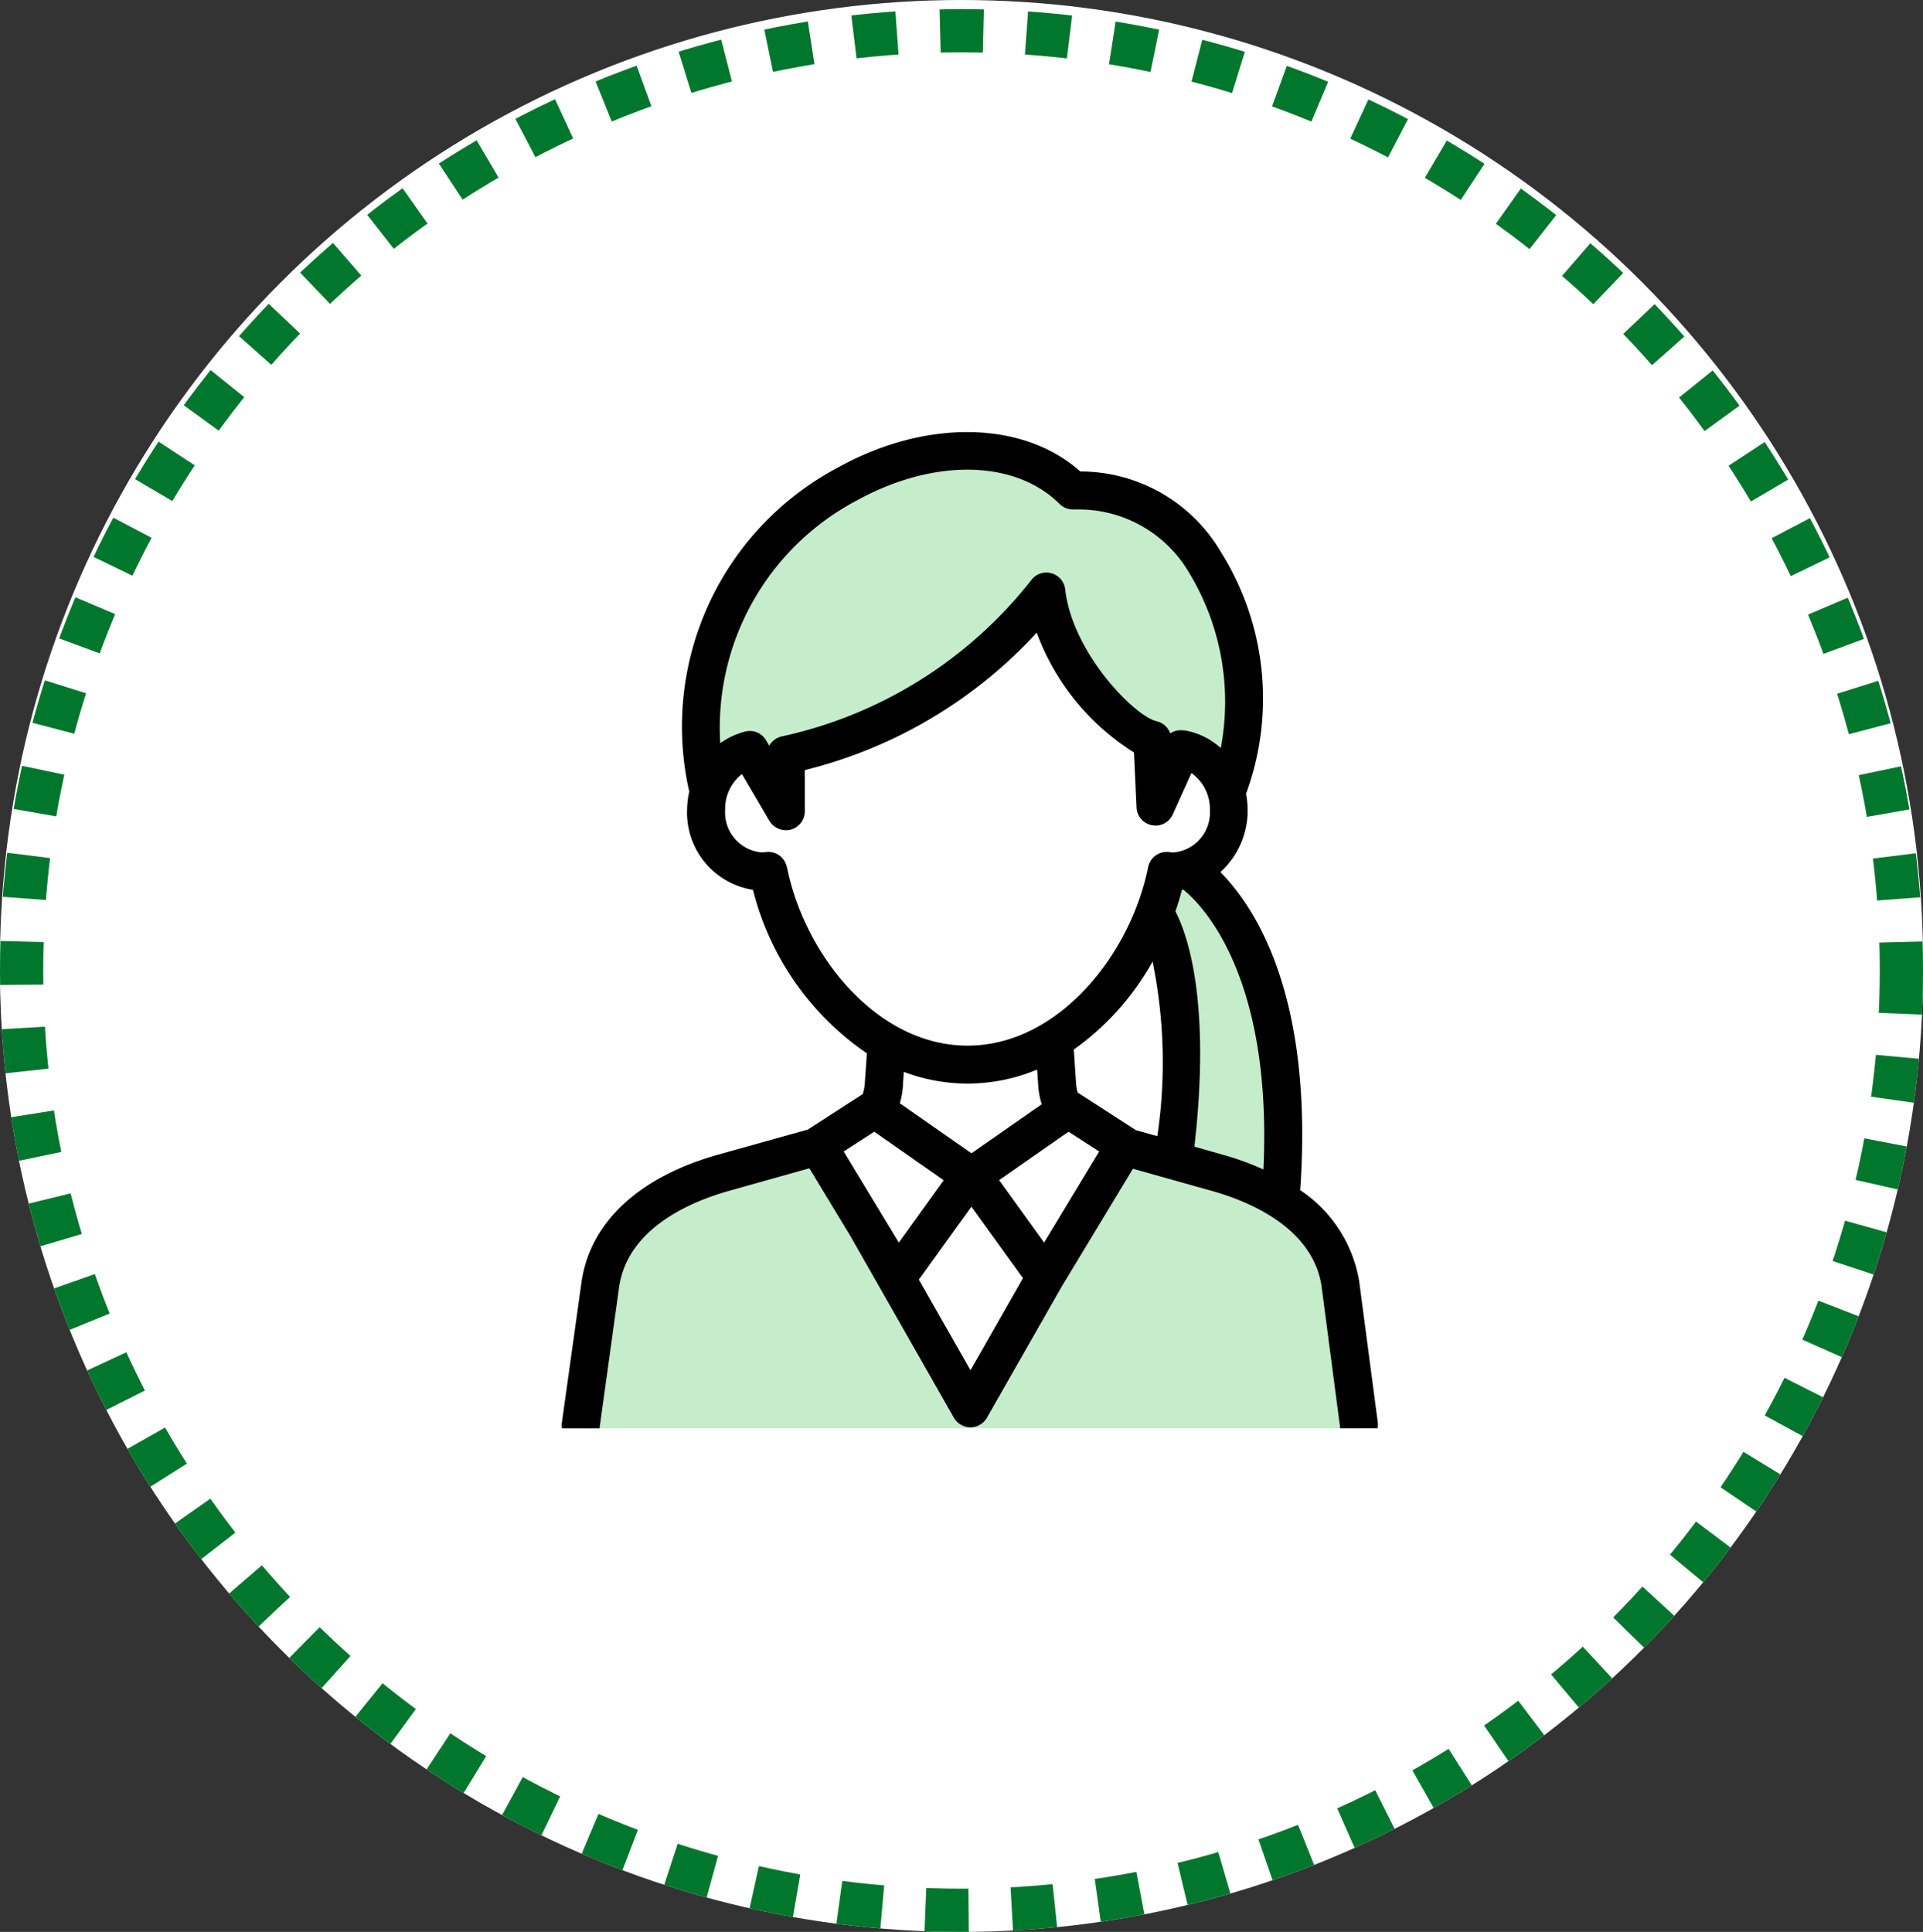 <svg xmlns="http://www.w3.org/2000/svg" xmlns:xlink="http://www.w3.org/1999/xlink" width="89" height="89.423" viewBox="0 0 89 89.423">
  <rect x="0" y="0" width="89" height="89.423" fill="#333333" stroke="none"/>
  <defs>
    <clipPath id="clip-path">
      <rect id="長方形_559" data-name="長方形 559" width="37.772" height="46.118" fill="none"/>
    </clipPath>
  </defs>
  <g id="グループ_208" data-name="グループ 208" transform="translate(-1030 -2211)">
    <circle id="楕円形_11" data-name="楕円形 11" cx="44.5" cy="44.5" r="44.5" transform="translate(1030 2211.423)" fill="#fff"/>
    <circle id="楕円形_29" data-name="楕円形 29" cx="44.5" cy="44.5" r="44.5" transform="translate(1030 2211)" fill="#fff"/>
    <g id="楕円形_12" data-name="楕円形 12" transform="translate(1030 2211.423)" fill="none" stroke="#00772c" stroke-width="2" stroke-dasharray="2 2">
      <circle cx="44.5" cy="44.5" r="44.5" stroke="none"/>
      <circle cx="44.5" cy="44.5" r="43.5" fill="none"/>
    </g>
    <g id="グループ_758" data-name="グループ 758" transform="translate(1056 2231)">
      <path id="パス_1323" data-name="パス 1323" d="M3.094,36.377,1.257,40.683.814,46.2H36.943L36.437,41.7l-1.331-4.813-3.2-2.28-5.383-1.136-7.41,11.11L11.675,33.306Z" transform="translate(-0.002 -0.086)" fill="#c5edcc"/>
      <path id="パス_1324" data-name="パス 1324" d="M27.385,22.792l.5-2.09L29.6,20.29l3.262,5.478.539,7.666v1.96l-4.939-1.679V28.143Z" transform="translate(-0.07 -0.052)" fill="#c5edcc"/>
      <path id="パス_1325" data-name="パス 1325" d="M23.713,2.65,19.3.607,14.981,1.74,8.665,6.165,6.147,13.432l.807,2.327,1.663-.9,2.518.38,6.127-2.992,4.963-4.75,2.208,4.322,3.4,3.468L31.178,15v-3.99l-1.662-5.89Z" transform="translate(-0.016 -0.002)" fill="#c5edcc"/>
      <g id="グループ_757" data-name="グループ 757" transform="translate(0 0)">
        <g id="グループ_756" data-name="グループ 756" clip-path="url(#clip-path)">
          <path id="パス_1326" data-name="パス 1326" d="M37.772,45.879,36.9,39.272a6.312,6.312,0,0,0-2.725-4.183c.62-8.867-2-13.007-3.693-14.724a3.819,3.819,0,0,0,1.261-2.879,4.1,4.1,0,0,0-.072-.748A12.76,12.76,0,0,0,30.5,5.542a7.542,7.542,0,0,0-6.486-3.718H24C21.344-.542,16.835-.612,12.762,1.651A13.569,13.569,0,0,0,5.9,16.642a4,4,0,0,0-.1.84,3.612,3.612,0,0,0,3.05,3.706,13,13,0,0,0,5.272,7.57L14.027,30.1a2.01,2.01,0,0,1-.1.544l-2.541,1.642L7.254,33.44c-3.661,1.028-5.91,3.106-6.333,5.854L0,45.885A.786.786,0,0,0,0,46l.008.116H1.746l.913-6.578c.419-2.717,3.356-3.931,5.07-4.413l3.73-1.048,1.9,3.138,4.787,8.406a.882.882,0,0,0,1.532,0l3.456-6.061,3.3-5.462,3.661,1.028c1.713.482,4.65,1.694,5.067,4.395l.866,6.592h1.736L37.77,46a.786.786,0,0,0,0-.119l-.086.007ZM21.344,39.164l-2.427,4.26-2.39-4.194,2.432-3.375ZM17.677,34.63,15.6,37.518,13.046,33.3l1.417-.917ZM15.79,30.191l.041-.576A8.325,8.325,0,0,0,22,29.508l.046.659a3.733,3.733,0,0,0,.166.948l-3.25,2.267-3.315-2.314a3.679,3.679,0,0,0,.146-.877M24.872,33.3l-2.548,4.216-2.083-2.89,3.214-2.243ZM30.5,14.625a3.322,3.322,0,0,0-1.485-.779,1.347,1.347,0,0,0-.343-.044.88.88,0,0,0-.513.144.881.881,0,0,0-.63-.562c-1.025-.236-3.9-3.171-4.229-6.1a.877.877,0,0,0-1.586-.413A20.1,20.1,0,0,1,10.2,14.083a.552.552,0,0,0-.088.024.875.875,0,0,0-.51.411l-.148-.252a.865.865,0,0,0-.893-.418.662.662,0,0,0-.155.038,3.382,3.382,0,0,0-1.072.515A11.89,11.89,0,0,1,13.611,3.189h0c3.566-1.981,7.353-1.926,9.427.137a.873.873,0,0,0,.619.256h.348a5.911,5.911,0,0,1,5.017,2.909A11.516,11.516,0,0,1,30.5,14.625M28.7,21.19l.066-.011c.794.639,4.137,3.888,3.708,12.953a13.107,13.107,0,0,0-1.9-.688l-1.295-.369c.774-6.763-.333-9.841-.879-10.891.121-.347.219-.674.3-.993M9.437,19.439a1.63,1.63,0,0,1-.185.016,1.852,1.852,0,0,1-1.69-1.973A2.034,2.034,0,0,1,8.34,15.83L9.612,18a.9.9,0,0,0,.989.4.88.88,0,0,0,.647-.847V15.646A21.6,21.6,0,0,0,21.982,9.283a11.047,11.047,0,0,0,4.5,5.546l.118,2.546a.874.874,0,0,0,.284.609.917.917,0,0,0,.631.229.872.872,0,0,0,.762-.518l.864-1.912a2.022,2.022,0,0,1,.854,1.711,1.849,1.849,0,0,1-1.679,1.962,1.477,1.477,0,0,1-.2-.016.879.879,0,0,0-.98.7C26.32,24.2,22.973,28.4,18.779,28.4s-7.546-4.2-8.356-8.261l-.122.025-.008,0,.123-.025a.872.872,0,0,0-.978-.7m17.1,12.851-2.632-1.7-.028-.016a2.193,2.193,0,0,1-.08-.506l-.1-1.487a12.38,12.38,0,0,0,3.645-4.074,23.291,23.291,0,0,1,.22,8.083l-.99-.277-.027-.022-.067.106,0,0Z" transform="translate(0 0)"/>
        </g>
      </g>
    </g>
  </g>
</svg>

